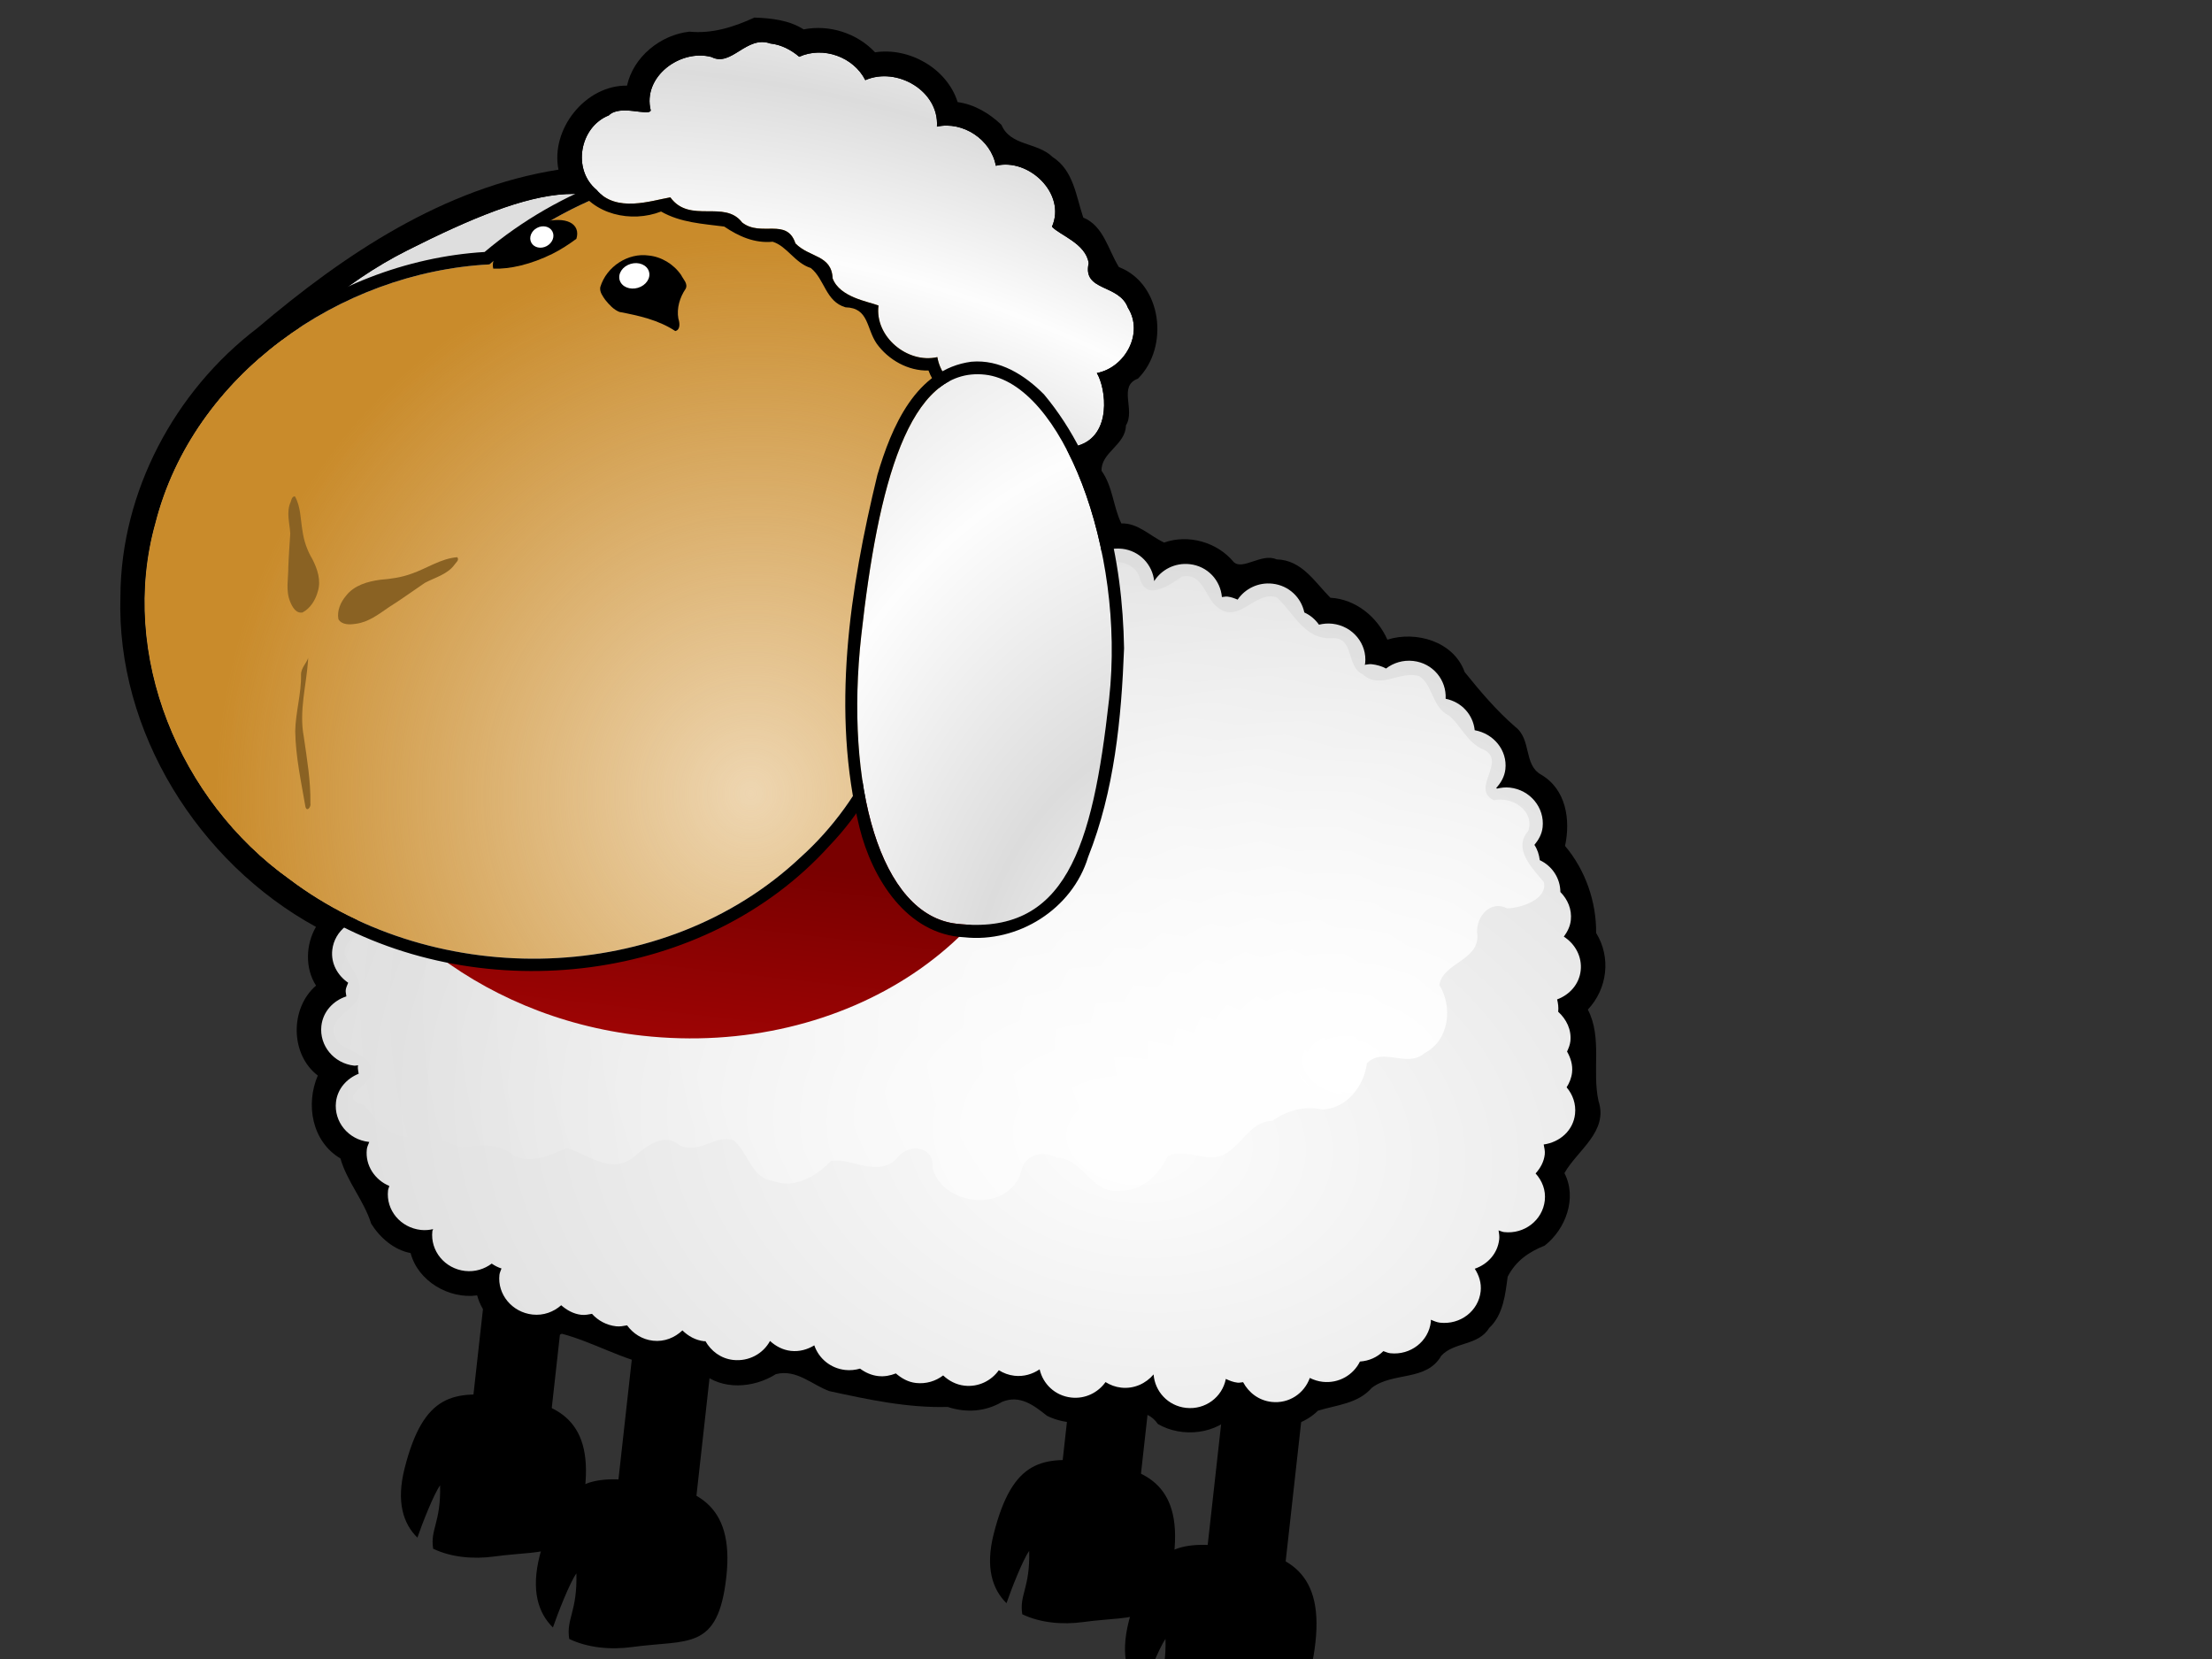 <?xml version="1.0"?><svg width="640" height="480" xmlns="http://www.w3.org/2000/svg" xmlns:xlink="http://www.w3.org/1999/xlink">
 <rect width="100%" height="100%" fill="#333333" stroke="none"/>
 <title>sheep, rotate 1</title>
 <defs>
  <linearGradient id="linearGradient2388">
   <stop stop-color="#ff0f0f" id="stop2390" offset="0"/>
   <stop stop-color="#790000" id="stop2392" offset="1"/>
  </linearGradient>
  <linearGradient id="linearGradient2352">
   <stop stop-color="#ffffff" id="stop2354" offset="0"/>
   <stop stop-color="#ffffff" stop-opacity="0" id="stop2356" offset="1"/>
  </linearGradient>
  <linearGradient id="linearGradient2342">
   <stop stop-color="#c98b2b" stop-opacity="0" id="stop2344" offset="0"/>
   <stop stop-color="#c98b2b" id="stop2346" offset="1"/>
  </linearGradient>
  <linearGradient id="linearGradient2331">
   <stop stop-color="#fdfdfd" id="stop2333" offset="0"/>
   <stop stop-color="#dcdcdc" id="stop2335" offset="1"/>
  </linearGradient>
  <radialGradient r="196.429" fy="307.011" fx="337.757" cy="307.011" cx="337.757" spreadMethod="reflect" gradientTransform="matrix(1.298,5.787679e-16,-3.926420e-16,0.88,-101.949,50.308)" gradientUnits="userSpaceOnUse" id="radialGradient1390" xlink:href="#linearGradient2331"/>
  <radialGradient r="196.429" fy="387.83" fx="455.359" cy="387.83" cx="455.359" spreadMethod="reflect" gradientTransform="matrix(1.392,3.929376e-16,-2.651947e-16,0.962,-237.828,-81.516)" gradientUnits="userSpaceOnUse" id="radialGradient1392" xlink:href="#linearGradient2352"/>
  <radialGradient r="122.482" fy="234.51" fx="215.437" cy="234.51" cx="215.437" gradientTransform="matrix(1.263,-9.281897e-16,9.656487e-16,1.314,-56.571,-74.946)" gradientUnits="userSpaceOnUse" id="radialGradient1394" xlink:href="#linearGradient2342"/>
  <linearGradient y2="252.351" x2="318.663" y1="450.351" x1="318.663" gradientUnits="userSpaceOnUse" id="linearGradient1396" xlink:href="#linearGradient2388"/>
  <radialGradient r="196.429" fy="622.251" fx="366.731" cy="622.251" cx="366.731" spreadMethod="reflect" gradientTransform="matrix(0.289,0.156,-0.105,0.194,235.752,94.336)" gradientUnits="userSpaceOnUse" id="radialGradient1398" xlink:href="#linearGradient2331"/>
  <radialGradient r="196.429" fy="388.049" fx="209.014" cy="388.049" cx="209.014" spreadMethod="reflect" gradientTransform="matrix(4.960358e-3,0.437,-0.332,3.770389e-3,477.588,192.054)" gradientUnits="userSpaceOnUse" id="radialGradient1400" xlink:href="#linearGradient2331"/>
  <linearGradient y2="173.932" x2="236.781" y1="173.932" x1="229.473" gradientUnits="userSpaceOnUse" id="linearGradient1402" xlink:href="#linearGradient2352"/>
  <linearGradient y2="173.932" x2="236.781" y1="173.932" x1="229.473" gradientUnits="userSpaceOnUse" id="linearGradient1404" xlink:href="#linearGradient2352"/>
  <linearGradient y2="288.241" x2="383.993" y1="365.812" x1="379.021" gradientUnits="userSpaceOnUse" id="linearGradient1406" xlink:href="#linearGradient2352"/>
 </defs>
 <g>
  <title>Layer 1</title>
  <g transform="rotate(6.348 248.88,246.781) " id="layer1">
   <g id="g1358">
    <rect transform="matrix(0.925,0,0,0.925,-81.168,-78.798) " fill="#000000" fill-rule="evenodd" stroke-width="0.5" stroke-linecap="round" stroke-linejoin="round" stroke-miterlimit="4" stroke-dashoffset="0" y="460.304" x="440.759" height="100.824" width="24.806" id="rect2323"/>
    <rect transform="matrix(0.925,0,0,0.925,-81.168,-78.798) " fill="#000000" fill-rule="evenodd" stroke-width="0.5" stroke-linecap="round" stroke-linejoin="round" stroke-miterlimit="4" stroke-dashoffset="0" id="rect2325" width="24.806" height="100.824" x="488.771" y="479.509"/>
    <path fill="#000000" fill-rule="evenodd" stroke-width="0.5" stroke-linecap="round" stroke-linejoin="round" marker-start="none" marker-mid="none" marker-end="none" stroke-miterlimit="4" stroke-dashoffset="0" d="m335.307,414.447c-14.501,0 -23.18,1.522 -26.258,23.94c-1.351,9.84 1.367,15.886 5.904,19.449c0.914,-4.101 3.279,-12.941 4.853,-15.755c1.469,10.688 -1.493,12.898 0.036,18.435c5.374,1.894 11.857,1.789 17.783,0.29c15.274,-3.863 23.94,-1.414 23.94,-22.419c0,-20.962 -11.757,-23.94 -26.258,-23.94z" id="path2327"/>
    <path fill="#000000" fill-rule="evenodd" stroke-width="0.5" stroke-linecap="round" stroke-linejoin="round" marker-start="none" marker-mid="none" marker-end="none" stroke-miterlimit="4" stroke-dashoffset="0" id="path2329" d="m377.865,434.427c-15.01,0 -23.993,1.575 -27.179,24.78c-1.398,10.185 1.415,16.443 6.111,20.131c0.946,-4.245 3.394,-13.395 5.023,-16.307c1.52,11.063 -1.546,13.35 0.037,19.082c5.562,1.961 12.273,1.851 18.407,0.3c15.809,-3.999 24.78,-1.464 24.78,-23.205c0,-21.698 -12.169,-24.78 -27.179,-24.78z"/>
    <rect transform="matrix(0.925,0,0,0.925,-81.168,-78.798) " fill="#000000" fill-rule="evenodd" stroke-width="0.5" stroke-linecap="round" stroke-linejoin="round" stroke-miterlimit="4" stroke-dashoffset="0" id="rect2291" width="24.806" height="100.824" x="255.316" y="460.304"/>
    <rect transform="matrix(0.925,0,0,0.925,-81.168,-78.798) " fill="#000000" fill-rule="evenodd" stroke-width="0.5" stroke-linecap="round" stroke-linejoin="round" stroke-miterlimit="4" stroke-dashoffset="0" y="479.509" x="303.327" height="100.824" width="24.806" id="rect2293"/>
    <path fill="#000000" fill-rule="evenodd" stroke-width="0.5" stroke-linecap="round" stroke-linejoin="round" marker-start="none" marker-mid="none" marker-end="none" stroke-miterlimit="4" stroke-dashoffset="0" id="path2315" d="m163.809,414.447c-14.501,0 -23.18,1.522 -26.258,23.94c-1.351,9.84 1.367,15.886 5.904,19.449c0.914,-4.101 3.279,-12.941 4.853,-15.755c1.469,10.688 -1.493,12.898 0.036,18.435c5.374,1.894 11.857,1.789 17.783,0.29c15.274,-3.863 23.94,-1.414 23.94,-22.419c0,-20.962 -11.757,-23.94 -26.258,-23.94z"/>
    <path fill="#000000" fill-rule="evenodd" stroke-width="0.5" stroke-linecap="round" stroke-linejoin="round" marker-start="none" marker-mid="none" marker-end="none" stroke-miterlimit="4" stroke-dashoffset="0" d="m206.368,434.427c-15.01,0 -23.993,1.575 -27.179,24.78c-1.398,10.185 1.415,16.443 6.111,20.131c0.946,-4.245 3.394,-13.395 5.023,-16.307c1.52,11.063 -1.546,13.35 0.037,19.082c5.562,1.961 12.273,1.851 18.407,0.3c15.809,-3.999 24.78,-1.464 24.78,-23.205c0,-21.698 -12.169,-24.78 -27.179,-24.78z" id="path2299"/>
    <path fill="#000000" fill-rule="evenodd" stroke-width="1.434" stroke-linecap="round" stroke-linejoin="round" marker-start="none" marker-mid="none" marker-end="none" stroke-miterlimit="4" stroke-dashoffset="0" d="m191.733,9.954c-5.648,3.394 -11.612,6.043 -18.248,6.129c-8.205,1.847 -15.298,9.018 -16.2,17.512c-12,1.166 -20.652,15.003 -17.022,26.357c-32.431,8.864 -58.914,31.206 -81.525,55.202c-21.778,20.753 -33.987,51.401 -30.8,81.474c3.124,39.05 30.93,74.066 66.808,88.83c-2.375,5.379 -1.869,12.265 1.907,16.878c-6.806,7.3 -5.269,20.618 3.381,25.808c-2.655,8.756 0.451,19.194 9.161,23.12c2.622,6.437 8.134,11.384 10.928,17.774c3.01,3.781 7.361,6.796 12.279,7.195c3.002,7.833 12.534,12.071 20.49,10.028c3.701,9.61 16.926,14.134 25.576,8.323c9.405,1.414 18.332,5.578 27.766,6.272c4.567,-1.056 9.552,-3.321 13.534,0.375c6.666,4.618 15.639,2.825 21.542,-1.876c5.807,-2.183 10.746,1.94 15.932,3.171c11.464,1.194 23.096,2.363 34.509,0.762c5.521,1.16 10.999,0.18 15.524,-3.214c4.877,-2.671 9.274,0.035 13.352,2.601c5.981,2.152 13.271,1.259 17.976,-3.208c5.161,0.111 10.128,-2.608 14.161,2.012c7.433,3.283 17.339,1.089 21.964,-5.798c7.356,4.94 18.018,3.788 23.638,-3.167c5.236,-2.262 11.25,-3.26 14.759,-8.308c5.567,-5.297 15.508,-3.529 18.931,-11.419c3.218,-4.429 10.327,-4.03 12.887,-9.523c3.68,-4.273 3.562,-10.355 3.68,-15.329c1.847,-4.849 5.279,-7.795 9.654,-10.14c5.521,-5.402 7.855,-14.758 3.352,-21.473c2.984,-7.007 11.381,-13.34 7.49,-21.841c-2.865,-8.409 -0.871,-18.297 -5.987,-25.931c4.98,-6.621 5.049,-15.763 -0.069,-22.306c-0.905,-8.903 -5.06,-17.724 -11.722,-24.02c0.782,-7.72 -1.493,-16.321 -9.164,-19.733c-5.428,-2.289 -3.795,-9.813 -8.956,-12.924c-5.969,-4.106 -11.181,-9.052 -16.306,-14.131c-4.108,-8.426 -15.245,-10.387 -23.258,-6.85c-3.707,-6.291 -10.409,-10.611 -17.744,-10.231c-5.033,-4.043 -9.393,-9.95 -16.704,-9.306c-4.418,-1.456 -9.353,4.316 -12.225,2.139c-5.354,-5.184 -13.913,-6.64 -20.634,-3.381c-4.294,-1.437 -8.151,-4.825 -12.918,-4.133c-2.877,-4.546 -3.628,-10.313 -7.369,-14.508c-0.779,-5.272 6.084,-8.164 5.56,-13.823c2.286,-4.793 -3.613,-11.019 1.954,-13.834c8.063,-10.01 3.966,-28.057 -9.046,-31.472c-3.641,-4.625 -5.718,-11.352 -11.823,-13.089c-2.814,-6 -4.249,-13.211 -10.807,-16.464c-4.804,-3.773 -12.442,-1.739 -15.692,-7.584c-3.847,-2.924 -8.429,-5.029 -13.323,-5.144c-4.126,-9.313 -15.627,-14.273 -25.345,-11.676c-5.778,-4.919 -14.033,-6.591 -21.27,-4.306c-4.487,-2.208 -9.689,-2.189 -14.537,-1.821z" id="path2224"/>
    <path fill="#dedede" fill-rule="evenodd" stroke-width="1.275" stroke-linecap="round" stroke-linejoin="round" marker-start="none" marker-mid="none" marker-end="none" stroke-miterlimit="4" stroke-dashoffset="0" d="m99.364,87.999c34.489,-22.458 57.591,-31.926 73.931,-6.833c11.496,17.655 -9.845,47.72 -44.334,70.178c-34.489,22.458 -65.029,36.77 -76.526,19.115c-11.496,-17.655 12.44,-60.001 46.929,-82.459z" id="path2051"/>
    <path fill="#000000" fill-rule="evenodd" stroke-width="1.434" stroke-linecap="round" stroke-linejoin="round" marker-start="none" marker-mid="none" marker-end="none" stroke-miterlimit="4" stroke-dashoffset="0" id="path2126" d="m310.107,147.979c-6.057,0.083 -6.438,9.922 -12.801,7.582c-26.102,-0.814 -52.274,-3.982 -78.368,-2.187c-44.098,5.363 -81.568,38.017 -98.78,78.125c-6.536,14.693 -10.475,30.464 -11.974,46.47c-11.119,1.078 -15.606,17.748 -6.56,24.16c-4.343,4.338 -7.661,10.56 -4.713,16.683c0.732,4.21 6.767,6.646 7.95,8.662c-5.078,7.298 -0.923,19.26 7.976,21.039c-0.199,5.507 5.012,8.965 7.683,12.705c1.059,6.702 7.679,11.996 14.454,11.542c1.716,8.485 12.78,13.021 20.172,8.843c1.497,10.141 14.722,15.828 22.686,9.046c6.399,1.975 13.114,2.539 19.45,4.451c5.154,3.247 11.208,2.594 16.217,-0.401c6.219,0.696 11.549,7.81 18.491,5.25c4.678,-0.373 6.751,-6.84 11.817,-4.414c5.257,-1.41 8.702,0.581 12.771,3.401c7.894,0.97 15.911,0.494 23.796,1.746c5.301,0.7 10.676,-3.087 16.005,-0.379c5.702,0.563 8.94,-5.998 14.594,-4.566c5.05,-3.194 6.981,2.495 11.325,3.717c5.295,1.814 11.858,0.382 15.379,-4.122c4.46,3.017 10.381,-4.567 13.005,0.636c6.868,6.195 19.773,3.569 22.715,-5.346c5.311,3.341 12.525,7.033 18.301,2.604c3.273,-3.202 6.08,-6.515 11.062,-6.014c6.706,-2.022 9.33,-10.238 16.886,-10.31c5.901,-0.721 9.694,-5.063 11.87,-10.238c9.124,0.324 16.331,-10.632 12.196,-18.901c4.538,-1.915 2.811,-9.35 7.312,-9.681c8.16,-2.881 12.624,-14.373 6.589,-21.241c0.336,-5.299 4.407,-7.746 7.063,-11.644c2.487,-4.321 2.016,-10.155 -1.023,-14.106c1.622,-5.463 -1.745,-10.899 -1.214,-16.473c-2.186,-3.93 -6.094,-6.978 -0.78,-10.288c3.213,-5.506 1.867,-13.335 -3.208,-17.253c2.221,-6.946 -3.303,-13.422 -6.416,-19.161c-4.708,-2.322 -5.747,-6.097 -4.219,-10.751c0.307,-7.219 -7.06,-12.486 -12.514,-13.959c0.548,-6.549 -4.296,-13.195 -10.78,-14.45c-1.859,-5.997 -9.891,-6.822 -11.584,-13.042c-4.791,-6.512 -14.343,-6.429 -20.58,-2.702c-3.68,-3.563 -5.329,-10.189 -11.718,-10.322c-4.772,-0.006 -9.555,-0.722 -11.441,-5.663c-5.521,-6.009 -16.473,-5.762 -21.434,0.691c-3.597,-4.339 -7.732,-8.772 -13.959,-8.15c-5.547,0.795 -8.798,4.756 -12.994,-0.524c-3.199,-1.915 -7.167,-1.845 -10.703,-1.066zm4.312,2.967c-5.298,0 -9.509,3.787 -10.38,8.663l-71.258,-3.512c-65.942,0 -117.254,59.646 -121.287,125.189c-0.191,-0.01 -0.352,-0.078 -0.546,-0.078c-5.923,0 -10.771,4.662 -10.771,10.38c0,3.894 2.327,7.128 5.619,8.897c-0.165,0.722 -0.468,1.415 -0.468,2.185c0,0.633 0.277,1.193 0.39,1.795c-3.656,1.652 -6.244,5.135 -6.244,9.288c0,5.719 4.77,10.38 10.693,10.38c0.412,0 0.77,-0.19 1.171,-0.234c-0.002,0.084 -0.078,0.15 -0.078,0.234c0,0.77 0.303,1.463 0.468,2.185c-3.292,1.77 -5.619,5.004 -5.619,8.897c0,5.719 4.77,10.38 10.693,10.38c0.053,0 0.104,0.001 0.156,0c-0.171,0.735 -0.468,1.401 -0.468,2.185c0,4.669 3.25,8.54 7.649,9.834c-0.062,0.45 -0.234,0.861 -0.234,1.327c0,5.719 4.77,10.302 10.693,10.302c1.255,0 2.393,-0.242 3.512,-0.624c-0.015,0.223 -0.156,0.398 -0.156,0.624c0,5.719 4.77,10.38 10.693,10.38c2.898,0 5.483,-1.161 7.415,-2.966c0.929,0.51 1.891,0.868 2.966,1.093c-0.122,0.625 -0.39,1.214 -0.39,1.873c0,5.719 4.848,10.38 10.771,10.38c3.211,0 5.994,-1.43 7.961,-3.59c1.753,1.203 3.775,2.107 6.088,2.107c1.089,0 2.053,-0.333 3.044,-0.624c1.916,1.721 4.515,2.81 7.336,2.81c1.12,0 2.107,-0.317 3.122,-0.624c1.967,2.157 4.753,3.59 7.961,3.59c3.34,0 6.149,-1.59 8.117,-3.902c1.844,1.443 4.078,2.419 6.634,2.419c0.111,0 0.202,-0.075 0.312,-0.078c1.943,2.656 4.963,4.527 8.585,4.527c4.557,0 8.435,-2.762 9.99,-6.634c1.791,1.294 3.915,2.185 6.322,2.185c2.517,0 4.725,-0.938 6.556,-2.341c1.691,3.579 5.34,6.088 9.678,6.088c1.481,0 2.931,-0.334 4.215,-0.859c1.609,0.93 3.453,1.561 5.463,1.561c1.847,0 3.477,-0.532 4.995,-1.327c1.753,1.203 3.775,2.107 6.088,2.107c2.962,0 5.629,-1.169 7.571,-3.044c1.814,1.356 4.007,2.263 6.478,2.263c4.092,0 7.556,-2.286 9.366,-5.541c1.433,0.686 2.976,1.093 4.683,1.093c2.716,0 5.133,-1.045 7.024,-2.654c1.43,4.1 5.264,7.102 9.99,7.102c4.092,0 7.556,-2.286 9.366,-5.541c1.433,0.686 2.976,1.093 4.683,1.093c3.774,0 6.985,-1.992 8.897,-4.839c0.906,4.835 5.113,8.585 10.38,8.585c5.638,0 10.104,-4.263 10.536,-9.6c1.12,0.383 2.257,0.702 3.512,0.702c0.558,0 1.026,-0.233 1.561,-0.312c1.92,2.806 5.078,4.761 8.819,4.761c5.098,0 9.133,-3.513 10.224,-8.117c1.185,0.436 2.481,0.702 3.824,0.702c4.7,0 8.618,-2.96 10.068,-7.024c2.626,-0.48 4.826,-1.781 6.4,-3.746c0.675,0.129 1.315,0.39 2.029,0.39c5.923,0 10.693,-4.662 10.693,-10.38c0,-0.194 -0.067,-0.355 -0.078,-0.546c0.888,0.23 1.769,0.546 2.732,0.546c5.923,0 10.693,-4.584 10.693,-10.302c0,-2.416 -0.981,-4.559 -2.419,-6.322c3.572,-1.682 6.088,-5.116 6.088,-9.21c0,-0.906 -0.242,-1.738 -0.468,-2.576c0.552,0.085 1.063,0.312 1.639,0.312c5.923,0 10.693,-4.662 10.693,-10.38c0,-3.017 -1.378,-5.599 -3.512,-7.493c1.199,-1.672 2.029,-3.589 2.029,-5.776c0,-0.992 -0.354,-1.901 -0.624,-2.81c4.589,-1.176 8.039,-4.957 8.039,-9.756c0,-2.92 -1.263,-5.531 -3.278,-7.415c0.664,-1.347 1.093,-2.858 1.093,-4.449c0,-2.206 -0.889,-4.173 -2.107,-5.854c0.313,-0.972 0.624,-1.973 0.624,-3.044c0,-3.385 -1.846,-6.226 -4.449,-8.117c0,-1.234 -0.292,-2.414 -0.702,-3.512c3.434,-1.728 5.854,-5.058 5.854,-9.054c0,-4.033 -2.444,-7.498 -5.932,-9.21c0.847,-1.481 1.483,-3.106 1.483,-4.917c0,-3.19 -1.551,-5.904 -3.902,-7.805c-0.481,-3.967 -3.168,-7.21 -6.946,-8.507c-0.379,-1.563 -1.009,-3.013 -2.029,-4.215c1.03,-1.59 1.795,-3.295 1.795,-5.307c0,-5.719 -4.77,-10.38 -10.693,-10.38c-1.29,0 -2.522,0.299 -3.668,0.702c-0.056,-0.07 -0.178,-0.086 -0.234,-0.156c1.188,-1.667 2.029,-3.522 2.029,-5.698c0,-5.479 -4.489,-9.857 -10.068,-10.224c-0.954,-4.395 -4.644,-7.701 -9.366,-8.117c-0.313,-5.448 -4.816,-9.834 -10.536,-9.834c-2.961,0 -5.628,1.169 -7.571,3.044c-1.3,-0.54 -2.788,-0.781 -4.293,-0.781c-0.7,0 -1.289,0.267 -1.951,0.39c0.006,-0.139 0.078,-0.25 0.078,-0.39c0,-5.719 -4.77,-10.38 -10.693,-10.38c-1.343,0 -2.639,0.267 -3.824,0.702c-1.238,-1.386 -2.772,-2.443 -4.605,-3.044c-1.379,-4.184 -5.279,-7.258 -10.068,-7.258c-4.172,0 -7.747,2.337 -9.522,5.698c-0.99,-0.291 -1.956,-0.546 -3.044,-0.546c-0.55,0 -1.033,0.235 -1.561,0.312c-0.955,-4.777 -5.078,-8.429 -10.302,-8.429c-4.299,0 -7.966,2.482 -9.678,6.01c-1.031,-4.682 -5.147,-8.273 -10.302,-8.273z"/>
    <path fill="url(#radialGradient1390)" fill-rule="evenodd" stroke-width="1.434" stroke-linecap="round" stroke-linejoin="round" marker-start="none" marker-mid="none" marker-end="none" stroke-miterlimit="4" stroke-dashoffset="0" d="m314.419,150.947c-5.298,0 -9.509,3.787 -10.38,8.663l-71.258,-3.512c-65.942,0 -117.254,59.646 -121.287,125.189c-0.191,-0.01 -0.352,-0.078 -0.546,-0.078c-5.923,0 -10.771,4.662 -10.771,10.38c0,3.894 2.327,7.128 5.619,8.897c-0.165,0.722 -0.468,1.415 -0.468,2.185c0,0.633 0.277,1.193 0.39,1.795c-3.656,1.652 -6.244,5.135 -6.244,9.288c0,5.719 4.77,10.38 10.693,10.38c0.412,0 0.77,-0.19 1.171,-0.234c-0.002,0.084 -0.078,0.15 -0.078,0.234c0,0.77 0.303,1.463 0.468,2.185c-3.292,1.77 -5.619,5.004 -5.619,8.897c0,5.719 4.77,10.38 10.693,10.38c0.053,0 0.104,0.001 0.156,0c-0.171,0.735 -0.468,1.401 -0.468,2.185c0,4.669 3.25,8.54 7.649,9.834c-0.062,0.45 -0.234,0.861 -0.234,1.327c0,5.719 4.77,10.302 10.693,10.302c1.255,0 2.393,-0.242 3.512,-0.624c-0.015,0.223 -0.156,0.398 -0.156,0.624c0,5.719 4.77,10.38 10.693,10.38c2.898,0 5.483,-1.161 7.415,-2.966c0.929,0.51 1.891,0.868 2.966,1.093c-0.122,0.625 -0.39,1.214 -0.39,1.873c0,5.719 4.848,10.38 10.771,10.38c3.211,0 5.994,-1.43 7.961,-3.59c1.753,1.203 3.775,2.107 6.088,2.107c1.089,0 2.053,-0.333 3.044,-0.624c1.916,1.721 4.515,2.81 7.336,2.81c1.12,0 2.107,-0.317 3.122,-0.624c1.967,2.157 4.753,3.59 7.961,3.59c3.34,0 6.149,-1.59 8.117,-3.902c1.844,1.443 4.078,2.419 6.634,2.419c0.111,0 0.202,-0.075 0.312,-0.078c1.943,2.656 4.963,4.527 8.585,4.527c4.557,0 8.435,-2.762 9.99,-6.634c1.791,1.294 3.915,2.185 6.322,2.185c2.517,0 4.725,-0.938 6.556,-2.341c1.691,3.579 5.34,6.088 9.678,6.088c1.481,0 2.931,-0.334 4.215,-0.859c1.609,0.93 3.453,1.561 5.463,1.561c1.847,0 3.477,-0.532 4.995,-1.327c1.753,1.203 3.775,2.107 6.088,2.107c2.962,0 5.629,-1.169 7.571,-3.044c1.814,1.356 4.007,2.263 6.478,2.263c4.092,0 7.556,-2.286 9.366,-5.541c1.433,0.686 2.976,1.093 4.683,1.093c2.716,0 5.133,-1.045 7.024,-2.654c1.43,4.1 5.264,7.102 9.99,7.102c4.092,0 7.556,-2.286 9.366,-5.541c1.433,0.686 2.976,1.093 4.683,1.093c3.774,0 6.985,-1.992 8.897,-4.839c0.906,4.835 5.113,8.585 10.38,8.585c5.638,0 10.104,-4.263 10.536,-9.6c1.12,0.383 2.257,0.702 3.512,0.702c0.558,0 1.026,-0.233 1.561,-0.312c1.92,2.806 5.078,4.761 8.819,4.761c5.098,0 9.133,-3.513 10.224,-8.117c1.185,0.436 2.481,0.702 3.824,0.702c4.7,0 8.618,-2.96 10.068,-7.024c2.626,-0.48 4.826,-1.781 6.4,-3.746c0.675,0.129 1.315,0.39 2.029,0.39c5.923,0 10.693,-4.662 10.693,-10.38c0,-0.194 -0.067,-0.355 -0.078,-0.546c0.888,0.23 1.769,0.546 2.732,0.546c5.923,0 10.693,-4.584 10.693,-10.302c0,-2.416 -0.981,-4.559 -2.419,-6.322c3.572,-1.682 6.088,-5.116 6.088,-9.21c0,-0.906 -0.242,-1.738 -0.468,-2.576c0.552,0.085 1.063,0.312 1.639,0.312c5.923,0 10.693,-4.662 10.693,-10.38c0,-3.017 -1.378,-5.599 -3.512,-7.493c1.199,-1.672 2.029,-3.589 2.029,-5.776c0,-0.992 -0.354,-1.901 -0.624,-2.81c4.589,-1.176 8.039,-4.957 8.039,-9.756c0,-2.92 -1.263,-5.531 -3.278,-7.415c0.664,-1.347 1.093,-2.858 1.093,-4.449c0,-2.206 -0.889,-4.173 -2.107,-5.854c0.313,-0.972 0.624,-1.973 0.624,-3.044c0,-3.385 -1.846,-6.226 -4.449,-8.117c0,-1.234 -0.292,-2.414 -0.702,-3.512c3.434,-1.728 5.854,-5.058 5.854,-9.054c0,-4.033 -2.444,-7.498 -5.932,-9.21c0.847,-1.481 1.483,-3.106 1.483,-4.917c0,-3.19 -1.551,-5.904 -3.902,-7.805c-0.481,-3.967 -3.168,-7.21 -6.946,-8.507c-0.379,-1.563 -1.009,-3.013 -2.029,-4.215c1.03,-1.59 1.795,-3.295 1.795,-5.307c0,-5.719 -4.77,-10.38 -10.693,-10.38c-1.29,0 -2.522,0.299 -3.668,0.702c-0.056,-0.07 -0.178,-0.086 -0.234,-0.156c1.188,-1.667 2.029,-3.522 2.029,-5.698c0,-5.479 -4.489,-9.857 -10.068,-10.224c-0.954,-4.395 -4.644,-7.701 -9.366,-8.117c-0.313,-5.448 -4.816,-9.834 -10.536,-9.834c-2.961,0 -5.628,1.169 -7.571,3.044c-1.3,-0.54 -2.788,-0.781 -4.293,-0.781c-0.7,0 -1.289,0.267 -1.951,0.39c0.006,-0.139 0.078,-0.25 0.078,-0.39c0,-5.719 -4.77,-10.38 -10.693,-10.38c-1.343,0 -2.639,0.267 -3.824,0.702c-1.238,-1.386 -2.772,-2.443 -4.605,-3.044c-1.379,-4.184 -5.279,-7.258 -10.068,-7.258c-4.172,0 -7.747,2.337 -9.522,5.698c-0.99,-0.291 -1.956,-0.546 -3.044,-0.546c-0.55,0 -1.033,0.235 -1.561,0.312c-0.955,-4.777 -5.078,-8.429 -10.302,-8.429c-4.299,0 -7.966,2.482 -9.678,6.01c-1.031,-4.682 -5.147,-8.273 -10.302,-8.273z" id="rect2101"/>
    <path fill="url(#radialGradient1392)" fill-rule="evenodd" stroke-width="1.434" stroke-linecap="round" stroke-linejoin="round" marker-start="none" marker-mid="none" marker-end="none" stroke-miterlimit="4" stroke-dashoffset="0" d="m311.754,155.204c-4.046,2.416 -5.413,10.729 -11.878,7.89c-26.399,-0.86 -52.837,-3.867 -79.243,-2.485c-39.893,4.423 -73.77,33.191 -91.237,68.377c-8.034,16.493 -12.624,34.495 -14.219,52.742c-2.887,4.558 -11.741,3.456 -11.387,10.404c2.02,4.229 7.129,7.549 5.144,13.005c-1.997,4.031 -8.419,7.02 -4.653,12.196c3.185,3.717 12.374,2.657 10.809,9.537c-1.803,3.853 -8.175,6.955 -0.751,8.352c4.168,4.055 8.621,9.067 15.168,7.561c5.105,-2.073 9.346,0.994 14.339,1.34c5.32,-1.116 10.239,-2.53 15.107,0.781c5.582,1.932 10.508,-1.371 14.977,-3.902c6.384,1.248 13.621,6.248 19.386,0.625c3.447,-3.551 7.838,-8.452 13.126,-4.96c5.793,1.967 9.995,-4.482 15.215,-3.184c4.725,3.068 6.143,10.24 12.805,10.447c6.505,1.576 12.28,-2.932 15.909,-7.679c6.205,-1.518 14.26,3.514 18.994,-3.066c2.805,-4.707 10.424,-4.462 10.406,1.934c4.437,10.809 23.159,10.333 25.541,-1.592c0.333,-5.241 5.403,-7.179 9.877,-5.448c7.764,-0.525 11.104,9.499 19.251,7.518c6.385,-0.614 10.656,-5.876 12.571,-11.451c5.225,-3.466 12.333,1.614 17.34,-3.23c4.053,-3.536 5.781,-9.508 11.638,-10.306c3.979,-3.53 8.792,-5.38 14.085,-4.833c6.95,-1.142 11.163,-8.129 11.241,-14.679c3.948,-5.346 11.786,0.173 16.261,-4.804c6.721,-4.465 6.658,-14.256 2.06,-20.075c0.412,-6.775 11.232,-8.372 9.19,-16.282c-0.758,-4.605 2.756,-9.829 7.861,-7.919c4.104,-0.523 11.426,-3.982 9.706,-8.728c-3.684,-3.586 -10.104,-8.58 -6.094,-14.218c1.227,-6.16 -5.92,-9.422 -10.924,-7.716c-7.186,-2.628 2.779,-11.735 -4.664,-14.29c-4.96,-1.454 -7.165,-6.255 -10.996,-8.655c-5.032,-1.784 -5.477,-8.182 -9.685,-10.348c-5.697,-1.142 -10.824,5.282 -16.371,1.268c-5.113,-1.654 -3.459,-10.545 -10.043,-9.389c-7.778,1.342 -11.827,-6.158 -17.109,-9.97c-6.423,-1.457 -9.906,8.972 -16.636,4.795c-4.066,-2.299 -5.17,-9.522 -11.195,-7.8c-3.249,2.678 -9.511,8.482 -12.106,2.05c-1.273,-3.538 -5.416,-4.805 -8.818,-3.813z" id="path2280"/>
    <path fill="#000000" fill-rule="evenodd" stroke-width="1.275" stroke-linecap="round" stroke-linejoin="round" marker-start="none" marker-mid="none" marker-end="none" stroke-miterlimit="4" stroke-dashoffset="0" id="path2194" d="m142.69,63.043c-21.504,5.331 -40.527,17.796 -57.653,31.412c-18.611,16.121 -35.421,37.022 -39.107,62.013c-1.557,12.242 7.425,25.846 20.645,25.257c17.244,0.559 32.752,-8.899 47.353,-16.935c25.808,-14.891 52.258,-33.394 64.309,-61.721c4.347,-11.812 0.322,-25.517 -9.681,-33.125c-6.961,-6.132 -16.793,-8.551 -25.866,-6.901zm-43.326,24.957c34.489,-22.458 57.591,-31.926 73.931,-6.833c11.496,17.655 -9.845,47.72 -44.334,70.178c-34.489,22.458 -65.029,36.77 -76.526,19.115c-11.496,-17.655 12.44,-60.001 46.929,-82.459z"/>
    <path fill="#eed6b1" fill-rule="evenodd" stroke-width="5" stroke-linecap="round" stroke-linejoin="round" marker-start="none" marker-mid="none" marker-end="none" stroke-miterlimit="4" stroke-dashoffset="0" d="m196.905,52.956c-27.888,2.324 -54.571,15.874 -73.443,36.448c-42.761,7.033 -81.714,41.161 -87.833,85.092c-6.399,39.126 15.861,79.102 49.903,98.108c46.091,27.408 111.139,18.693 146.284,-22.607c17.024,-19.069 24.981,-44.926 23.678,-70.273c0.396,-32.139 13.932,-50.007 -2.648,-96.515c-7.142,-20.033 -27.765,-30.388 -47.214,-30.463c-2.91,-0.08 -5.824,-0.004 -8.727,0.21z" id="path1316"/>
    <path fill="url(#radialGradient1394)" fill-rule="evenodd" stroke-width="1.35" stroke-linecap="round" stroke-linejoin="round" marker-start="none" marker-mid="none" marker-end="none" stroke-miterlimit="4" stroke-dashoffset="0" id="path2340" d="m196.905,52.956c-27.888,2.324 -54.571,15.874 -73.443,36.448c-42.761,7.033 -81.714,41.161 -87.833,85.092c-6.399,39.126 15.861,79.102 49.903,98.108c46.091,27.408 111.139,18.693 146.284,-22.607c17.024,-19.069 24.981,-44.926 23.678,-70.273c0.396,-32.139 13.932,-50.007 -2.648,-96.515c-7.142,-20.033 -27.765,-30.388 -47.214,-30.463c-2.91,-0.08 -5.824,-0.004 -8.727,0.21z"/>
    <path fill="url(#linearGradient1396)" fill-rule="evenodd" stroke-width="0.5" stroke-linecap="round" stroke-linejoin="round" marker-start="none" marker-mid="none" marker-end="none" stroke-miterlimit="4" stroke-dashoffset="0" d="m256.222,143.417c-0.208,12.42 -0.55,24.866 -0.702,37.229c1.303,25.347 -6.702,51.252 -23.727,70.321c-25.342,29.78 -66.153,42.347 -104.272,36.917c18.002,11.434 40.205,18.419 64.468,18.419c59.377,0 107.55,-40.576 107.55,-90.614c0,-29.647 -17.179,-55.73 -43.317,-72.272z" id="path2104"/>
    <path fill="#000000" fill-rule="evenodd" stroke-width="1.35" stroke-linecap="round" stroke-linejoin="round" marker-start="none" marker-mid="none" marker-end="none" stroke-miterlimit="4" stroke-dashoffset="0" d="m141.847,74.425c-2.594,0.254 -5.789,1.442 -8.897,3.434c-6.005,3.848 -9.56,9.375 -8.273,12.644c4.797,-0.35 10.701,-2.42 16.546,-6.166c2.407,-1.542 4.464,-3.303 6.4,-5.073c0.203,-1.061 0.112,-2.007 -0.312,-2.81c-0.848,-1.605 -2.869,-2.283 -5.463,-2.029z" id="path2109"/>
    <path fill="#000000" fill-rule="evenodd" stroke-width="0.5" stroke-linecap="round" stroke-linejoin="round" marker-start="none" marker-mid="none" marker-end="none" stroke-miterlimit="4" stroke-dashoffset="0" d="m168.921,81.756c-5.883,-0.191 -11.739,4.405 -12.885,10.652c-0.066,1.417 0.993,2.513 1.832,3.475c1.287,1.281 2.725,2.558 4.464,3.03c5.668,0.44 11.49,1.049 16.68,3.712c1.495,-0.528 1.014,-2.544 0.487,-3.678c-0.867,-2.94 -0.255,-6.189 1.148,-8.824c0.56,-1.55 -1.031,-2.646 -1.735,-3.787c-2.536,-2.925 -6.259,-4.624 -9.991,-4.581z" id="path2117"/>
    <path fill="#000000" fill-rule="evenodd" stroke-width="1.35" stroke-linecap="round" stroke-linejoin="round" marker-start="none" marker-mid="none" marker-end="none" stroke-miterlimit="4" stroke-dashoffset="0" id="path2177" d="m196.877,49.257c-28.464,2.58 -55.593,16.015 -75.226,36.732c-44.729,7.743 -84.938,44.78 -90.052,90.89c-5.739,44.828 24.161,89.452 65.569,105.591c48.503,20.989 111.351,6.747 142.672,-36.817c15.338,-19.993 20.285,-45.846 19.673,-70.557c1.713,-24.339 9.1,-49.076 2.262,-73.335c-3.125,-18.08 -11.048,-37.331 -28.537,-45.738c-11.086,-6.116 -23.904,-7.483 -36.36,-6.766zm0.028,3.699c-27.888,2.324 -54.571,15.874 -73.443,36.448c-42.761,7.033 -81.714,41.161 -87.833,85.092c-6.399,39.126 15.861,79.102 49.903,98.108c46.091,27.408 111.139,18.693 146.284,-22.607c17.024,-19.069 24.981,-44.926 23.678,-70.273c0.396,-32.139 13.932,-50.007 -2.648,-96.515c-7.142,-20.033 -27.765,-30.388 -47.214,-30.463c-2.91,-0.08 -5.824,-0.004 -8.727,0.21z"/>
    <path fill="url(#radialGradient1398)" fill-rule="evenodd" stroke-width="1.434" stroke-linecap="round" stroke-linejoin="round" marker-start="none" marker-mid="none" marker-end="none" stroke-miterlimit="4" stroke-dashoffset="0" d="m197.14,16.901c-7.142,-1.686 -10.426,8.129 -16.483,5.763c-9.237,-1.387 -19.285,7.891 -15.751,17.323c-0.462,1.823 -9.003,-0.857 -11.9,2.744c-8.047,4.269 -8.838,16.768 -1.153,21.806c6.359,6.07 16.07,1.351 21.464,-0.198c6.437,7.072 15.65,-1.163 21.454,4.936c5.901,3.66 12.692,-2.943 15.991,4.309c4.496,3.683 10.751,2.077 11.82,8.877c2.658,5.225 11.009,5.506 14.051,6.322c-0.152,9.065 10.214,15.879 18.575,12.956c2.327,8.165 12.347,12.157 19.98,9.054c-0.76,11.541 14.416,18.052 23.374,11.866c9.408,-4.051 6.172,-17.321 3.015,-21.451c7.947,-2.437 12.302,-12.964 6.847,-19.764c-3.327,-6.641 -13.643,-3.138 -12.705,-11.549c-1.407,-5.567 -9.194,-7.123 -11.731,-9.321c3.147,-9.927 -8.896,-19.131 -18.087,-15.732c-2.173,-7.366 -10.932,-11.854 -18.185,-9.366c-0.483,-10.372 -13.512,-16.032 -22.088,-11.083c-4.139,-6.323 -13.231,-8.47 -19.746,-4.605c-2.57,-1.743 -5.605,-2.908 -8.741,-2.888z" id="path2055"/>
    <path fill="#000000" fill-rule="evenodd" stroke-width="1.434" stroke-linecap="round" stroke-linejoin="round" marker-start="none" marker-mid="none" marker-end="none" stroke-miterlimit="4" stroke-dashoffset="0" id="path2143" d="m193.38,13.277c-5.455,1.543 -9.471,7.419 -15.603,5.742c-9.086,0.227 -17.775,8.569 -17.054,17.869c-13.356,-1.019 -23.27,16.32 -14.656,27.024c5.504,7.951 16.928,9.056 25.031,4.795c5.97,2.581 12.325,2.191 18.648,2.304c4.435,2.33 9.26,3.905 14.414,2.811c4.317,0.845 7.052,5.414 11.813,6.342c4.387,2.804 5.297,9.138 11.22,10.189c6.786,-0.599 6.631,5.422 10.154,9.463c3.894,4.298 9.925,6.874 15.74,6.056c3.399,6.81 11.615,10.493 19.016,9.421c3.536,15.915 29.702,18.108 35.241,2.519c1.886,-4.779 1.145,-10.352 -0.995,-14.945c11.859,-6.175 10.018,-26.946 -3.711,-29.515c-5.175,-2.268 -3.318,-10.124 -9.474,-11.758c-5.677,-1.368 -5.049,-6.434 -6.64,-10.833c-3.348,-6.644 -10.983,-11.095 -18.438,-10.028c-3.337,-6.2 -10.633,-10.066 -17.629,-9.479c-2.82,-9.502 -14.652,-14.644 -23.727,-11.184c-5.064,-5.47 -13.849,-7.354 -20.692,-4.364c-3.788,-2.247 -8.381,-2.562 -12.658,-2.428zm3.759,3.624c-7.142,-1.686 -10.426,8.129 -16.483,5.763c-9.237,-1.387 -19.285,7.891 -15.751,17.323c-0.462,1.823 -9.003,-0.857 -11.9,2.744c-8.047,4.269 -8.838,16.768 -1.153,21.806c6.359,6.07 16.07,1.351 21.464,-0.198c6.437,7.072 15.65,-1.163 21.454,4.936c5.901,3.66 12.692,-2.943 15.991,4.309c4.496,3.683 10.751,2.077 11.82,8.877c2.658,5.225 11.009,5.506 14.051,6.322c-0.152,9.065 10.214,15.879 18.575,12.956c2.327,8.165 12.347,12.157 19.98,9.054c-0.76,11.541 14.416,18.052 23.374,11.866c9.408,-4.051 6.172,-17.321 3.015,-21.451c7.947,-2.437 12.302,-12.964 6.847,-19.764c-3.327,-6.641 -13.643,-3.138 -12.705,-11.549c-1.407,-5.567 -9.194,-7.123 -11.731,-9.321c3.147,-9.927 -8.896,-19.131 -18.087,-15.732c-2.173,-7.366 -10.932,-11.854 -18.185,-9.366c-0.483,-10.372 -13.512,-16.032 -22.088,-11.083c-4.139,-6.323 -13.231,-8.47 -19.746,-4.605c-2.57,-1.743 -5.605,-2.908 -8.741,-2.888z"/>
    <path fill="url(#radialGradient1400)" fill-rule="evenodd" stroke-width="1.434" stroke-linecap="round" stroke-linejoin="round" marker-start="none" marker-mid="none" marker-end="none" stroke-miterlimit="4" stroke-dashoffset="0" d="m315.529,194.524c0,43.572 -4.947,69.537 -36.648,69.537c-22.305,0 -36.648,-36.302 -36.648,-79.874c0,-43.572 4.947,-78.934 27.251,-78.934c22.305,0 46.045,45.699 46.045,89.271z" id="path2048"/>
    <path fill="url(#linearGradient1402)" fill-rule="evenodd" stroke-width="1.434" stroke-linecap="round" stroke-linejoin="round" marker-start="none" marker-mid="none" marker-end="none" stroke-miterlimit="4" stroke-dashoffset="0" id="path2350" d="m139.326,82.3c-1.569,1.086 -3.6,0.87 -4.537,-0.484c-0.936,-1.353 -0.422,-3.331 1.147,-4.416c1.569,-1.086 3.6,-0.87 4.537,0.484c0.936,1.353 0.422,3.331 -1.147,4.416z"/>
    <path fill="url(#linearGradient1404)" fill-rule="evenodd" stroke-width="1.434" stroke-linecap="round" stroke-linejoin="round" marker-start="none" marker-mid="none" marker-end="none" stroke-miterlimit="4" stroke-dashoffset="0" d="m167.673,90.979c-2.044,1.294 -4.69,1.036 -5.91,-0.576c-1.22,-1.612 -0.55,-3.968 1.495,-5.26c2.044,-1.294 4.69,-1.036 5.91,0.576c1.22,1.612 0.55,3.968 -1.495,5.26z" id="path2360"/>
    <path fill="#000000" fill-rule="evenodd" stroke-width="1.434" stroke-linecap="round" stroke-linejoin="round" marker-start="none" marker-mid="none" marker-end="none" stroke-miterlimit="4" stroke-dashoffset="0" id="path2160" d="m265.139,101.971c-15.81,3.912 -20.906,21.469 -23.409,35.576c-4.326,33.839 -5.759,69.435 6.143,101.971c5.237,14.179 16.964,29.244 33.645,28.187c15.624,-0.038 30.157,-11.544 33.039,-27.054c5.426,-19.829 5.151,-40.82 3.654,-61.161c-3.301,-25.642 -12.084,-52.168 -31.138,-70.438c-6.145,-4.958 -13.846,-8.719 -21.935,-7.08zm50.39,92.554c0,43.572 -4.947,69.537 -36.648,69.537c-22.305,0 -36.648,-36.302 -36.648,-79.874c0,-43.572 4.947,-78.934 27.251,-78.934c22.305,0 46.045,45.699 46.045,89.271z"/>
    <path fill="url(#linearGradient1406)" fill-rule="evenodd" stroke-width="5" stroke-linecap="round" stroke-linejoin="round" marker-start="none" marker-mid="none" marker-end="none" stroke-miterlimit="4" stroke-dashoffset="0" d="m260.197,112.548c-12.235,14.022 -12.202,33.793 -13.688,51.325c-1.223,28.803 -1.13,60.012 14.927,85.122c1.909,4.985 7.394,8.106 10.403,2.035c4.924,-8.651 1.482,-19.193 2.522,-28.662c-0.117,-33.975 0.385,-68.112 -0.651,-101.984c-1.986,-4.961 -7.94,-9.779 -13.513,-7.835z" id="rect2203"/>
    <path fill="#8a6223" fill-rule="evenodd" stroke-width="1px" d="m74.929,162.33c2.058,2.862 2.325,6.496 3.307,9.784c0.709,2.786 1.98,5.413 3.713,7.706c1.759,2.642 3.225,5.803 2.612,9.053c-0.38,2.532 -1.565,5.126 -3.725,6.597c-1.868,0.59 -3.181,-1.327 -3.932,-2.748c-1.652,-3.01 -1.237,-6.539 -1.611,-9.831c-0.255,-3.231 -0.357,-6.474 -0.517,-9.707c-0.495,-2.997 -1.911,-6.074 -0.886,-9.118c0.138,-0.643 0.185,-1.66 1.039,-1.735z" id="path2127"/>
    <path fill="#8a6223" fill-rule="evenodd" stroke-width="1px" d="m83.948,208.951c0.312,7.37 -1.003,14.931 1.19,22.124c1.624,6.28 3.45,12.565 4.056,19.045c0.351,0.909 -0.655,2.694 -1.305,1.171c-2.034,-7.071 -4.429,-14.102 -5.362,-21.429c-0.511,-5.464 0.58,-11.058 -0.142,-16.421c-0.263,-1.953 1.346,-3.762 1.515,-5.126l0.011,0.343l0.037,0.292l0,0z" id="path2129"/>
    <path fill="#8a6223" fill-rule="evenodd" stroke-width="1px" d="m123.544,174.629c-4.695,0.914 -8.37,4.209 -12.602,6.205c-2.773,1.4 -5.801,2.16 -8.832,2.751c-3.546,0.882 -7.284,2.41 -9.284,5.657c-1.366,2.018 -2.193,4.612 -1.464,7.019c1.183,1.576 3.433,1.222 5.092,0.777c3.609,-0.843 6.324,-3.5 9.039,-5.84c3.285,-2.598 6.368,-5.44 9.557,-8.148c2.727,-1.876 6.132,-3.102 7.894,-6.083c0.308,-0.701 1.42,-1.578 0.601,-2.337z" id="path2131"/>
   </g>
  </g>
 </g>
</svg>